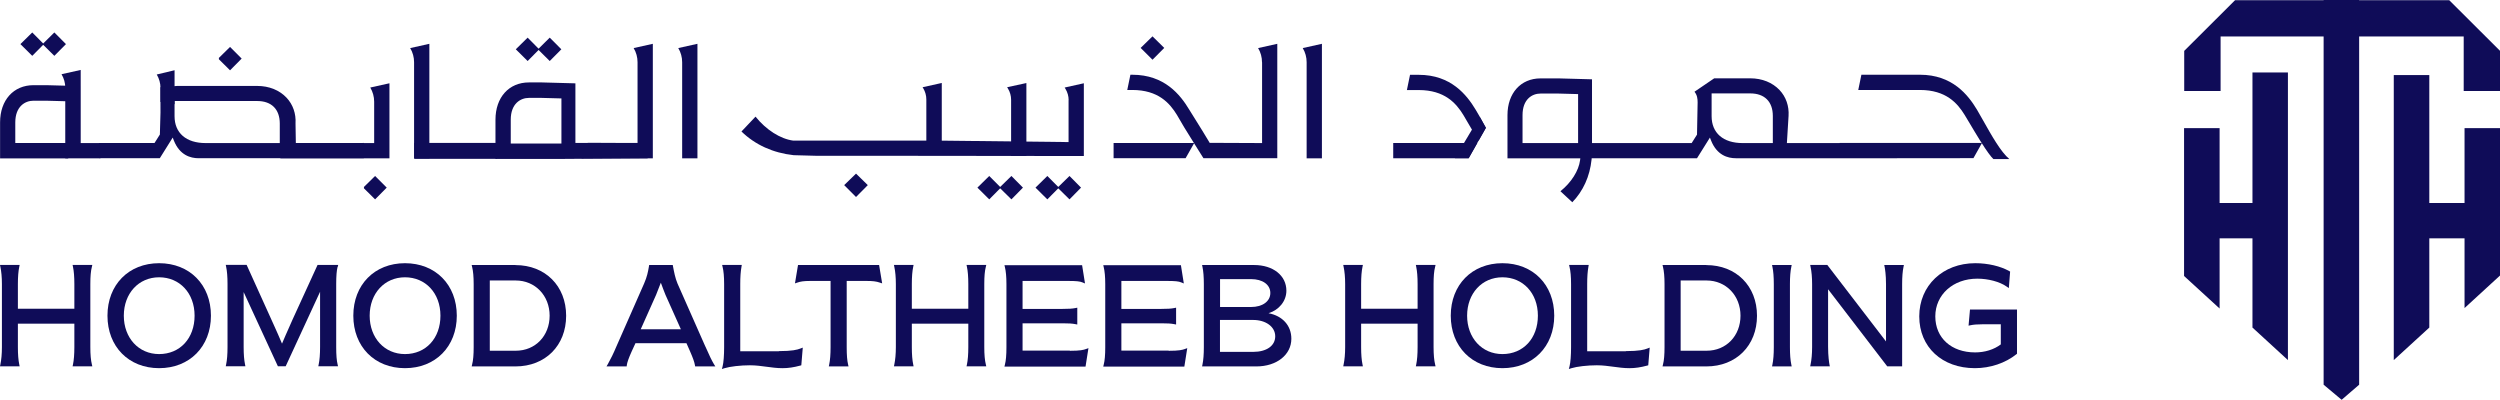 <svg xmlns="http://www.w3.org/2000/svg" width="344" height="55" viewBox="0 0 344 55" fill="none"><g clip-path="url(#clip0_2_446)"><path d="M309.939 27.935H305.417V17.631H300.527V37.977L305.417 42.453V32.799H309.939V45.073L314.818 49.549V9.969H309.939V27.935Z" fill="#0F0C58"></path><path d="M339.121 27.935H334.273V10.325H329.383V49.549L334.273 45.073V32.798H339.121V42.39L344 37.914V17.631H339.121V27.935Z" fill="#0F0C58"></path><path d="M337.007 0.031H324.609V0H319.73V0.031H307.541C304.807 2.757 303.282 4.277 300.548 7.002V12.526H305.554V5.021H319.73V52.935L322.211 55.011L324.619 52.935V5.021H339.005V12.526H344.011V7.002C341.277 4.277 339.752 2.757 337.018 0.031H337.007Z" fill="#0F0C58"></path><path d="M12.64 36.73L12.703 36.458H9.99L10.043 36.72C10.169 37.307 10.232 38.103 10.232 39.089V42.485H2.461V39.089C2.461 38.103 2.524 37.307 2.65 36.72L2.703 36.458H0L0.053 36.72C0.189 37.359 0.263 38.156 0.263 39.089V47.757C0.263 48.701 0.189 49.498 0.053 50.147L0 50.409H2.703L2.65 50.147C2.524 49.56 2.461 48.764 2.461 47.757V44.539H10.232V47.757C10.232 48.753 10.169 49.56 10.043 50.147L9.99 50.409H12.703L12.64 50.137C12.504 49.581 12.43 48.806 12.43 47.757V39.089C12.43 38.051 12.493 37.286 12.64 36.73Z" fill="#0F0C58"></path><path d="M21.895 36.216C17.71 36.216 14.787 39.182 14.787 43.438C14.787 47.694 17.71 50.66 21.895 50.66C26.081 50.66 29.025 47.694 29.025 43.438C29.025 39.182 26.091 36.216 21.895 36.216ZM21.895 48.721C19.077 48.721 17.037 46.499 17.037 43.438C17.037 40.377 19.077 38.155 21.895 38.155C24.714 38.155 26.775 40.325 26.775 43.438C26.775 46.551 24.766 48.721 21.895 48.721Z" fill="#0F0C58"></path><path d="M46.471 36.73L46.534 36.457H43.695L40.245 43.994C40.098 44.33 39.961 44.644 39.814 44.969C39.467 45.745 39.141 46.478 38.805 47.285C38.447 46.415 38.09 45.64 37.721 44.812L33.936 36.447H31.065L31.117 36.709C31.244 37.296 31.307 38.093 31.307 39.078V47.747C31.307 48.742 31.244 49.55 31.117 50.137L31.065 50.399H33.767L33.715 50.137C33.589 49.55 33.526 48.753 33.526 47.747V40.189L38.237 50.399H39.309L44.042 40.147V47.747C44.042 48.742 43.978 49.55 43.852 50.137L43.8 50.399H46.513L46.45 50.126C46.324 49.612 46.261 48.858 46.261 47.747V39.078C46.261 37.977 46.324 37.223 46.45 36.719L46.471 36.73Z" fill="#0F0C58"></path><path d="M55.726 36.216C51.54 36.216 48.617 39.182 48.617 43.438C48.617 47.694 51.54 50.66 55.726 50.66C59.911 50.66 62.855 47.694 62.855 43.438C62.855 39.182 59.922 36.216 55.726 36.216ZM55.726 48.721C52.907 48.721 50.867 46.499 50.867 43.438C50.867 40.377 52.907 38.155 55.726 38.155C58.544 38.155 60.605 40.325 60.605 43.438C60.605 46.551 58.596 48.721 55.726 48.721Z" fill="#0F0C58"></path><path d="M70.929 36.467H64.903L64.966 36.74C65.103 37.295 65.177 38.06 65.177 39.098V47.767C65.177 48.815 65.113 49.591 64.966 50.146L64.903 50.419H70.929C75.04 50.419 77.901 47.547 77.901 43.448C77.901 39.35 75.03 36.477 70.929 36.477V36.467ZM70.971 48.26H67.395V38.595H70.971C73.631 38.595 75.629 40.67 75.629 43.438C75.629 46.205 73.673 48.26 70.971 48.26Z" fill="#0F0C58"></path><path d="M97.052 47.672L93.225 39.014C92.909 38.27 92.741 37.379 92.604 36.645L92.573 36.467H89.323L89.27 36.792C89.176 37.327 89.05 38.06 88.629 39.014L84.812 47.683C84.423 48.616 84.023 49.423 83.644 50.094L83.455 50.419H86.231L86.252 50.23C86.305 49.853 86.494 49.308 86.915 48.364L87.441 47.222H94.455L94.96 48.364C95.349 49.255 95.549 49.811 95.622 50.241L95.654 50.419H98.43L98.23 50.094C97.946 49.622 97.599 48.909 97.063 47.683L97.052 47.672ZM90.932 38.899C91.142 39.465 91.332 39.989 91.563 40.555L93.687 45.303H88.166L90.28 40.566C90.532 39.958 90.743 39.402 90.932 38.899Z" fill="#0F0C58"></path><path d="M107.18 48.334H101.859V39.089C101.859 38.135 101.912 37.359 102.027 36.709L102.069 36.458H99.367L99.43 36.73C99.567 37.286 99.64 38.051 99.64 39.089V47.757C99.64 48.879 99.567 49.875 99.43 50.409L99.335 50.776L99.703 50.661C100.45 50.43 101.912 50.263 103.184 50.263C104.004 50.263 104.741 50.367 105.456 50.462C106.16 50.556 106.886 50.661 107.675 50.661C108.463 50.661 109.231 50.546 110.114 50.305L110.261 50.263L110.461 47.831L110.135 47.957C109.715 48.124 109 48.313 107.17 48.313L107.18 48.334Z" fill="#0F0C58"></path><path d="M109.807 36.467L109.387 38.993L109.734 38.878C110.123 38.742 110.554 38.658 111.5 38.658H114.287V47.767C114.287 48.763 114.224 49.57 114.098 50.157L114.045 50.419H116.758L116.695 50.146C116.569 49.633 116.506 48.878 116.506 47.767V38.658H119.251C120.081 38.658 120.586 38.721 121.038 38.878L121.385 38.993L120.965 36.467H109.807Z" fill="#0F0C58"></path><path d="M135.647 36.729L135.71 36.456H132.997L133.05 36.718C133.176 37.305 133.239 38.102 133.239 39.087V42.483H125.468V39.087C125.468 38.102 125.531 37.305 125.657 36.718L125.709 36.456H123.007L123.059 36.718C123.196 37.358 123.27 38.154 123.27 39.087V47.756C123.27 48.7 123.196 49.496 123.059 50.146L123.007 50.408H125.709L125.657 50.146C125.531 49.559 125.468 48.762 125.468 47.756V44.538H133.239V47.756C133.239 48.752 133.176 49.559 133.05 50.146L132.997 50.408H135.71L135.647 50.136C135.51 49.58 135.437 48.804 135.437 47.756V39.087C135.437 38.05 135.5 37.284 135.647 36.729Z" fill="#0F0C58"></path><path d="M147.204 48.239H140.705V44.486H146.215C147.057 44.486 147.551 44.518 147.972 44.602L148.235 44.654V42.337L147.972 42.39C147.551 42.474 147.057 42.505 146.215 42.505H140.705V38.658H146.994C148.087 38.658 148.603 38.711 148.939 38.857L149.297 39.004L148.897 36.489H138.213L138.276 36.761C138.413 37.317 138.486 38.082 138.486 39.12V47.788C138.486 48.837 138.423 49.612 138.276 50.168L138.213 50.44H149.37L149.77 47.904L149.423 48.029C149.097 48.145 148.655 48.27 147.214 48.27L147.204 48.239Z" fill="#0F0C58"></path><path d="M160.8 48.239H154.301V44.486H159.812C160.653 44.486 161.147 44.518 161.568 44.602L161.831 44.654V42.337L161.568 42.39C161.147 42.474 160.653 42.505 159.812 42.505H154.301V38.658H160.59C161.683 38.658 162.199 38.711 162.535 38.857L162.893 39.004L162.493 36.489H151.809L151.872 36.761C152.009 37.317 152.082 38.082 152.082 39.12V47.788C152.082 48.837 152.019 49.612 151.872 50.168L151.809 50.44H162.966L163.366 47.904L163.019 48.029C162.693 48.145 162.251 48.27 160.811 48.27L160.8 48.239Z" fill="#0F0C58"></path><path d="M174.567 43.092C175.987 42.651 177.007 41.436 177.007 39.999C177.007 37.914 175.177 36.467 172.569 36.467H165.408L165.46 36.729C165.586 37.316 165.649 38.113 165.649 39.098V47.767C165.649 48.763 165.586 49.57 165.46 50.157L165.408 50.419H172.884C175.671 50.419 177.69 48.815 177.69 46.614C177.69 44.79 176.47 43.469 174.567 43.102V43.092ZM172.148 38.406C173.736 38.406 174.798 39.171 174.798 40.314C174.798 41.456 173.736 42.243 172.148 42.243H167.879V38.406H172.148ZM167.879 44.025H172.422C174.188 44.025 175.471 44.968 175.471 46.278C175.471 47.589 174.262 48.417 172.453 48.417H167.868V44.025H167.879Z" fill="#0F0C58"></path><path d="M197.47 36.73L197.533 36.458H194.82L194.873 36.72C194.999 37.307 195.062 38.103 195.062 39.089V42.485H187.291V39.089C187.291 38.103 187.354 37.307 187.48 36.72L187.533 36.458H184.83L184.883 36.72C185.019 37.359 185.093 38.156 185.093 39.089V47.757C185.093 48.701 185.019 49.498 184.883 50.147L184.83 50.409H187.533L187.48 50.147C187.354 49.56 187.291 48.764 187.291 47.757V44.539H195.062V47.757C195.062 48.753 194.999 49.56 194.873 50.147L194.82 50.409H197.533L197.47 50.137C197.334 49.581 197.26 48.806 197.26 47.757V39.089C197.26 38.051 197.323 37.286 197.47 36.73Z" fill="#0F0C58"></path><path d="M206.734 36.216C202.548 36.216 199.625 39.182 199.625 43.438C199.625 47.694 202.548 50.66 206.734 50.66C210.919 50.66 213.863 47.694 213.863 43.438C213.863 39.182 210.93 36.216 206.734 36.216ZM206.734 48.721C203.915 48.721 201.875 46.499 201.875 43.438C201.875 40.377 203.915 38.155 206.734 38.155C209.552 38.155 211.613 40.325 211.613 43.438C211.613 46.551 209.605 48.721 206.734 48.721Z" fill="#0F0C58"></path><path d="M223.718 48.334H218.397V39.089C218.397 38.135 218.45 37.359 218.566 36.709L218.608 36.458H215.905L215.968 36.73C216.105 37.286 216.178 38.061 216.178 39.089V47.757C216.178 48.879 216.105 49.875 215.968 50.409L215.873 50.776L216.241 50.661C216.988 50.43 218.45 50.263 219.722 50.263C220.543 50.263 221.279 50.367 221.994 50.462C222.698 50.556 223.424 50.661 224.213 50.661C225.001 50.661 225.769 50.546 226.652 50.305L226.8 50.263L226.999 47.831L226.673 47.957C226.253 48.124 225.538 48.313 223.708 48.313L223.718 48.334Z" fill="#0F0C58"></path><path d="M234.791 36.467H228.765L228.829 36.74C228.965 37.295 229.039 38.071 229.039 39.098V47.767C229.039 48.815 228.976 49.591 228.829 50.146L228.765 50.419H234.791C238.903 50.419 241.763 47.547 241.763 43.448C241.763 39.35 238.892 36.477 234.791 36.477V36.467ZM234.833 48.26H231.258V38.595H234.833C237.494 38.595 239.492 40.67 239.492 43.438C239.492 46.205 237.536 48.26 234.833 48.26Z" fill="#0F0C58"></path><path d="M246.484 36.729L246.537 36.467H243.834L243.887 36.729C244.013 37.316 244.076 38.113 244.076 39.098V47.767C244.076 48.763 244.013 49.57 243.887 50.157L243.834 50.419H246.537L246.484 50.157C246.358 49.57 246.295 48.773 246.295 47.767V39.098C246.295 38.113 246.358 37.316 246.484 36.729Z" fill="#0F0C58"></path><path d="M259.325 36.72C259.378 37.003 259.515 37.799 259.515 39.089V46.982L251.438 36.458H249.083L249.135 36.72C249.272 37.359 249.346 38.156 249.346 39.089V47.757C249.346 48.701 249.272 49.498 249.135 50.147L249.083 50.409H251.785L251.733 50.147C251.691 49.917 251.544 49.057 251.544 47.684V39.801L259.683 50.409H261.734V39.099C261.734 38.114 261.797 37.317 261.923 36.73L261.976 36.468H259.273L259.325 36.73V36.72Z" fill="#0F0C58"></path><path d="M271.072 42.579L270.873 44.811L271.167 44.748C271.567 44.665 272.071 44.623 272.723 44.623H275.31V47.39C274.364 48.103 273.113 48.491 271.777 48.491C268.507 48.491 266.298 46.499 266.298 43.532C266.298 40.566 268.727 38.344 272.082 38.344C273.575 38.344 275.163 38.763 276.099 39.423L276.415 39.644L276.593 37.369L276.478 37.306C275.279 36.625 273.533 36.216 271.798 36.216C267.329 36.216 264.09 39.298 264.09 43.532C264.09 47.767 267.234 50.66 271.746 50.66C273.859 50.66 275.941 49.958 277.456 48.742L277.54 48.679V42.589H271.083L271.072 42.579Z" fill="#0F0C58"></path><path d="M173.662 8.565V19.686L166.448 19.655L166.385 19.539C165.933 18.764 165.049 17.349 164.408 16.321C164.05 15.755 163.777 15.305 163.651 15.105C162.41 13.04 160.244 10.284 155.806 10.284H155.543L155.112 12.38H155.806C159.381 12.38 160.959 14.204 161.937 15.797C162.136 16.122 162.483 16.73 162.925 17.485C163.251 18.041 165.596 21.772 165.596 21.772H175.755V6.028L173.115 6.615C173.473 7.202 173.651 7.883 173.651 8.565H173.662Z" fill="#0F0C58"></path><path d="M153.23 21.772H163.137L164.325 19.676H153.23V21.772Z" fill="#0F0C58"></path><path d="M179.793 8.565V21.783H181.896V6.028L179.256 6.615C179.614 7.202 179.793 7.883 179.793 8.565Z" fill="#0F0C58"></path><path d="M147.034 13.775V19.55L129.588 19.351V11.416L126.948 12.003L127.033 12.139C127.317 12.611 127.464 13.146 127.464 13.691V19.351H109.166C107.378 19.121 105.412 17.863 103.96 16.049L102.026 18.093C103.908 19.928 106.39 21.049 109.208 21.353L112.321 21.437H121.491L149.137 21.469V11.458L146.498 12.045L146.613 12.234C146.897 12.706 147.045 13.24 147.045 13.775H147.034Z" fill="#0F0C58"></path><path d="M145.617 25.724L144.113 24.215L142.483 25.818L144.113 27.433L145.617 25.913L147.163 27.433L148.751 25.818L147.163 24.215L145.617 25.724Z" fill="#0F0C58"></path><path d="M139.086 21.457H141.231V11.426L138.581 12.002L138.697 12.191C138.981 12.652 139.128 13.187 139.128 13.732V19.518L139.086 21.457Z" fill="#0F0C58"></path><path d="M137.624 25.724L136.121 24.215L134.491 25.818L136.121 27.433L137.624 25.913L139.17 27.433L140.758 25.818L139.17 24.215L137.624 25.724Z" fill="#0F0C58"></path><path d="M116.159 25.472L117.789 27.108L119.409 25.472L117.789 23.89L116.159 25.472Z" fill="#0F0C58"></path><path d="M158.583 5.001L156.953 6.594L158.583 8.219L160.202 6.594L158.583 5.001Z" fill="#0F0C58"></path><path d="M272.901 16.616C272.586 16.06 272.291 15.536 272.039 15.106C270.798 13.041 268.631 10.284 264.194 10.284H256.128L255.697 12.381H264.194C267.769 12.381 269.347 14.205 270.325 15.798C270.493 16.081 270.735 16.479 271.019 16.951C271.429 17.643 271.944 18.513 272.449 19.32L272.596 19.55C273.364 20.767 273.932 21.553 274.289 21.888H276.487C275.309 20.913 274.005 18.576 272.901 16.616Z" fill="#0F0C58"></path><path d="M253.132 19.687H253.111H245.876L246.107 15.945C246.191 14.592 245.75 13.324 244.866 12.391C243.888 11.354 242.458 10.777 240.839 10.777H235.875L233.162 12.622C233.541 13.094 233.593 13.597 233.593 14.089L233.509 18.523L232.773 19.687H219.06V10.913L214.507 10.787H211.972C209.259 10.787 207.429 12.821 207.429 15.84V21.783H217.451L217.419 22.045C217.23 23.502 216.2 25.127 214.717 26.312L216.347 27.831C217.84 26.291 218.755 24.278 218.997 21.982L219.018 21.773H233.509L235.286 18.932L235.454 19.362C236.254 21.354 237.736 21.773 238.841 21.773H260.903L271.545 21.762L272.723 19.666H253.279C253.279 19.666 253.184 19.666 253.132 19.666V19.687ZM217.146 19.687H209.501V15.84C209.501 13.649 210.826 12.873 211.972 12.873H214.443L217.146 12.947V19.687ZM243.951 19.687H239.787C237.116 19.687 235.518 18.303 235.518 15.987V12.852H240.828C242.805 12.852 243.941 13.985 243.941 15.955V19.687H243.951Z" fill="#0F0C58"></path><path d="M191.707 21.773H202.087L203.275 19.677H191.707V21.773Z" fill="#0F0C58"></path><path d="M195.219 10.295H194.02L193.589 12.391H195.219C198.794 12.391 200.371 14.215 201.349 15.808C201.549 16.133 201.896 16.741 202.338 17.496C202.664 18.052 203.021 18.68 203.411 19.33L203.442 19.383L204.462 17.59C204.336 17.36 204.199 17.129 204.084 16.909C203.684 16.186 203.337 15.557 203.064 15.117C201.823 13.052 199.656 10.295 195.219 10.295Z" fill="#0F0C58"></path><path d="M202.087 21.772L204.454 17.59L203.602 16.06L200.195 21.772H202.087Z" fill="#0F0C58"></path><path d="M80.028 21.783H89.829V6.028L87.19 6.615C87.547 7.202 87.726 7.883 87.726 8.565V19.686L80.87 19.655" fill="#0F0C58"></path><path d="M93.865 8.565V21.783H95.968V6.028L93.329 6.615C93.686 7.202 93.865 7.883 93.865 8.565Z" fill="#0F0C58"></path><path d="M56.977 8.565V21.783H59.08V6.028L56.44 6.615C56.798 7.202 56.977 7.883 56.977 8.565Z" fill="#0F0C58"></path><path d="M40.706 19.686H51.485V13.994C51.485 13.303 51.296 12.632 50.949 12.045L53.588 11.458V21.783H38.582V19.686" fill="#0F0C58"></path><path d="M50.079 25.913L51.614 27.433L53.213 25.818L51.614 24.215L50.079 25.724" fill="#0F0C58"></path><path d="M89.103 19.665H79.176V11.468L74.57 11.342H72.782C70.027 11.342 68.177 13.397 68.177 16.468V21.866H77.546L89.114 21.783M77.252 19.749H70.28V16.468C70.28 14.256 71.626 13.47 72.782 13.47H74.507L77.252 13.544V19.749Z" fill="#0F0C58"></path><path d="M11.011 19.592V11.845L6.404 11.72H4.617C1.862 11.72 0.011 13.774 0.011 16.846V21.793H9.37M9.065 19.676H2.103V16.856C2.103 14.644 3.449 13.858 4.606 13.858H6.331L9.076 13.931V19.686L9.065 19.676Z" fill="#0F0C58"></path><path d="M68.354 19.665H57.007V21.856H68.354V19.665Z" fill="#0F0C58"></path><path d="M74.108 6.699L72.604 5.179L70.974 6.783L72.604 8.397L74.108 6.877L75.643 8.397L77.242 6.783L75.643 5.179L74.108 6.699Z" fill="#0F0C58"></path><path d="M5.942 5.986L4.438 4.466L2.808 6.07L4.438 7.684L5.942 6.164L7.477 7.684L9.076 6.07L7.477 4.466L5.942 5.986Z" fill="#0F0C58"></path><path d="M13.808 21.783H8.981V19.362V12.066C8.981 11.416 8.802 10.777 8.466 10.211L11.105 9.624V19.686H13.808" fill="#0F0C58"></path><path d="M49.929 19.686H49.908H40.707L40.664 16.992C40.749 15.64 40.307 14.372 39.424 13.439C38.446 12.401 37.016 11.825 35.396 11.825H24.375L22.072 12.003C22.072 13.051 22.083 15.001 22.083 15.483L21.999 18.512L21.262 19.676H13.607C13.607 20.378 13.649 21.07 13.691 21.772H21.988L23.765 18.931L23.933 19.361C24.733 21.353 26.215 21.772 27.32 21.772H50.066V19.665C50.066 19.665 49.971 19.665 49.919 19.665L49.929 19.686ZM38.509 19.686H28.287C25.616 19.686 24.018 18.302 24.018 15.986V13.9H35.386C37.362 13.9 38.498 15.032 38.498 17.003V19.686H38.509Z" fill="#0F0C58"></path><path d="M30.119 8.156L31.654 9.676L33.252 8.061L31.654 6.458L30.119 7.967" fill="#0F0C58"></path><path d="M22.085 14.026V12.108C22.085 11.458 21.906 10.818 21.57 10.252L24.02 9.665V14.34" fill="#0F0C58"></path></g><defs><clipPath id="clip0_2_446"><rect width="344" height="55" fill="white"></rect></clipPath></defs></svg>